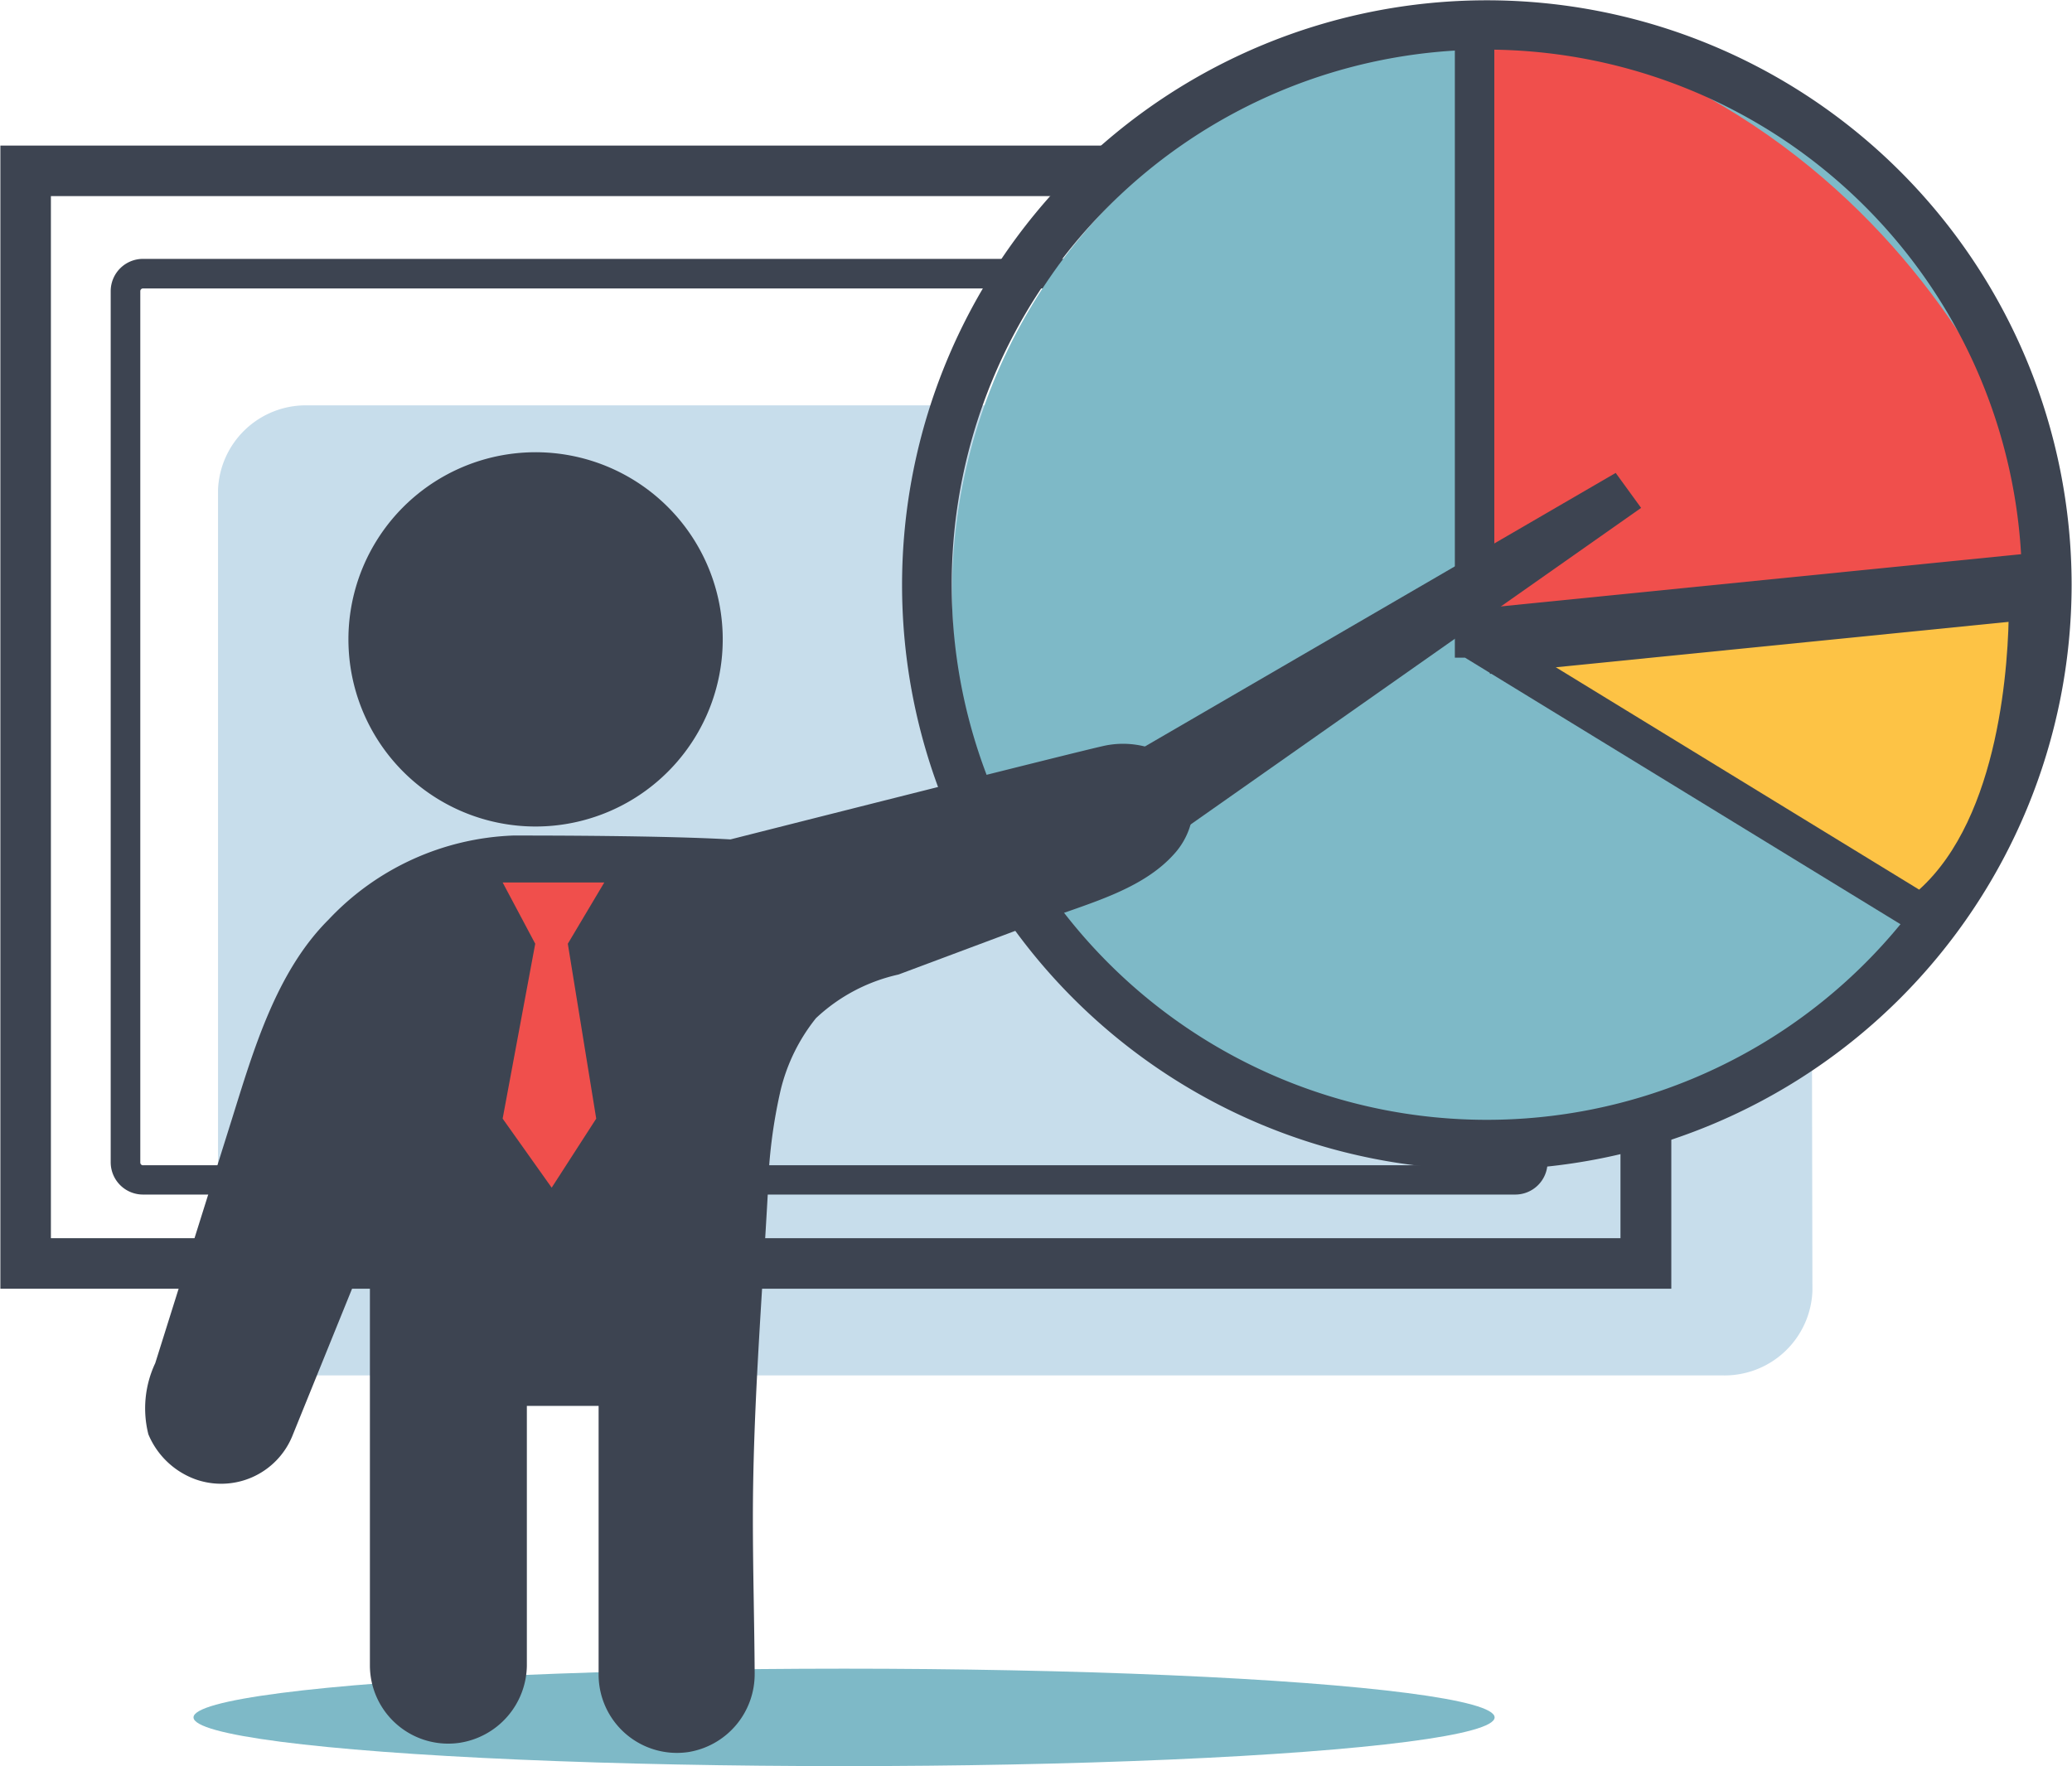 <svg id="Layer_1" data-name="Layer 1" xmlns="http://www.w3.org/2000/svg" width="2.44cm" height="2.08cm" viewBox="0 0 69.28 59.08"><title>accounts-preparation</title><ellipse cx="28.22" cy="57.45" rx="21.76" ry="1.63" style="fill:#7eb9c7"/><path d="M61.33,56.89a2.94,2.94,0,0,1-3,2.82H11a2.94,2.94,0,0,1-3-2.82V30.08a2.94,2.94,0,0,1,3-2.82H58.28a2.94,2.94,0,0,1,3,2.82Z" transform="translate(-0.72 -13.7)" style="fill:#c7ddeb"/><path d="M51.38,53.66H5.5a1.08,1.08,0,0,1-1.09-1.08V23.44A1.08,1.08,0,0,1,5.5,22.36H51.38a1.08,1.08,0,0,1,1.09,1.08V52.59A1.08,1.08,0,0,1,51.38,53.66ZM5.5,23.35a.09.09,0,0,0-.1.09V52.59a.09.09,0,0,0,.1.09H51.38a.09.09,0,0,0,.1-.09V23.44a.09.09,0,0,0-.1-.09Z" transform="translate(-0.72 -13.7)" style="fill:#3d4451"/><path d="M56.61,56.81H.72V18.57H56.61ZM2.41,55.12h52.5V20.26H2.41Z" transform="translate(-0.72 -13.7)" style="fill:#3d4451"/><ellipse cx="49.98" cy="19.85" rx="18.15" ry="18.45" style="fill:#7eb9c7"/><path d="M50.68,14.27l-.2,20.45,19.21-2.26S66.51,17.73,50.68,14.27Z" transform="translate(-0.72 -13.7)" style="fill:#f04f4c"/><path d="M50.44,52.83A19.56,19.56,0,1,1,70,33.26,19.58,19.58,0,0,1,50.44,52.83Zm0-37.47a17.9,17.9,0,1,0,17.9,17.9A17.92,17.92,0,0,0,50.44,15.36Z" transform="translate(-0.72 -13.7)" style="fill:#3d4451"/><path d="M50.06,14.51V35L68.58,33.2s.41,8-3.59,11.06L50.06,35.14" transform="translate(-0.72 -13.7)" style="fill:#fdc345"/><path d="M65,45.06,49.71,35.7l0,0-.34,0V14.51h1.32V34.24L69.2,32.48l0,.69c0,.34.38,8.4-3.85,11.62Zm-13.17-9.6,13.07,8c2.71-2.44,3-7.64,3-9.52Z" transform="translate(-0.72 -13.7)" style="fill:#3d4451"/><rect x="50.39" y="33.1" width="18.83" height="2.21" transform="translate(-3.84 -7.56) rotate(-5.73)" style="fill:#3d4451"/><path d="M18.3,41.34a6.26,6.26,0,1,0-5.93-5.93A6.26,6.26,0,0,0,18.3,41.34Z" transform="translate(-0.72 -13.7)" style="fill:#3d4451"/><path d="M13.14,55.19l-2.66,6.56a2.57,2.57,0,0,1-3.25,1.43,2.71,2.71,0,0,1-1.56-1.5A3.55,3.55,0,0,1,5.9,59.3l2.56-8.15c.72-2.3,1.48-4.94,3.24-6.69a8.93,8.93,0,0,1,6.17-2.81c1,0,5,0,7.27.13,0,0,11.84-3,12.54-3.14a3,3,0,0,1,2.05.32,1.84,1.84,0,0,1,.84,1.13,2.47,2.47,0,0,1-.61,2.2c-1.05,1.16-2.78,1.61-4.2,2.14l-5,1.87A5.89,5.89,0,0,0,28,47.76a6.16,6.16,0,0,0-1.18,2.4,17.08,17.08,0,0,0-.43,3.45c-.2,3.62-.5,7.26-.5,10.89,0,1.73.05,3.45.06,5.18a2.64,2.64,0,0,1-2.22,2.63,2.62,2.62,0,0,1-3-2.58v-9h-2.4v8.69A2.65,2.65,0,0,1,16.08,72a2.62,2.62,0,0,1-3-2.58V55.19" transform="translate(-0.72 -13.7)" style="fill:#3d4451"/><polygon points="16.8 29.52 20.2 29.52 18.98 31.57 19.93 37.42 18.44 39.73 16.8 37.42 17.89 31.57 16.8 29.52" style="fill:#f04f4c"/><polyline points="38.46 28.53 54.88 16.99 54.03 15.82 36.77 25.85" style="fill:#3d4451"/></svg>